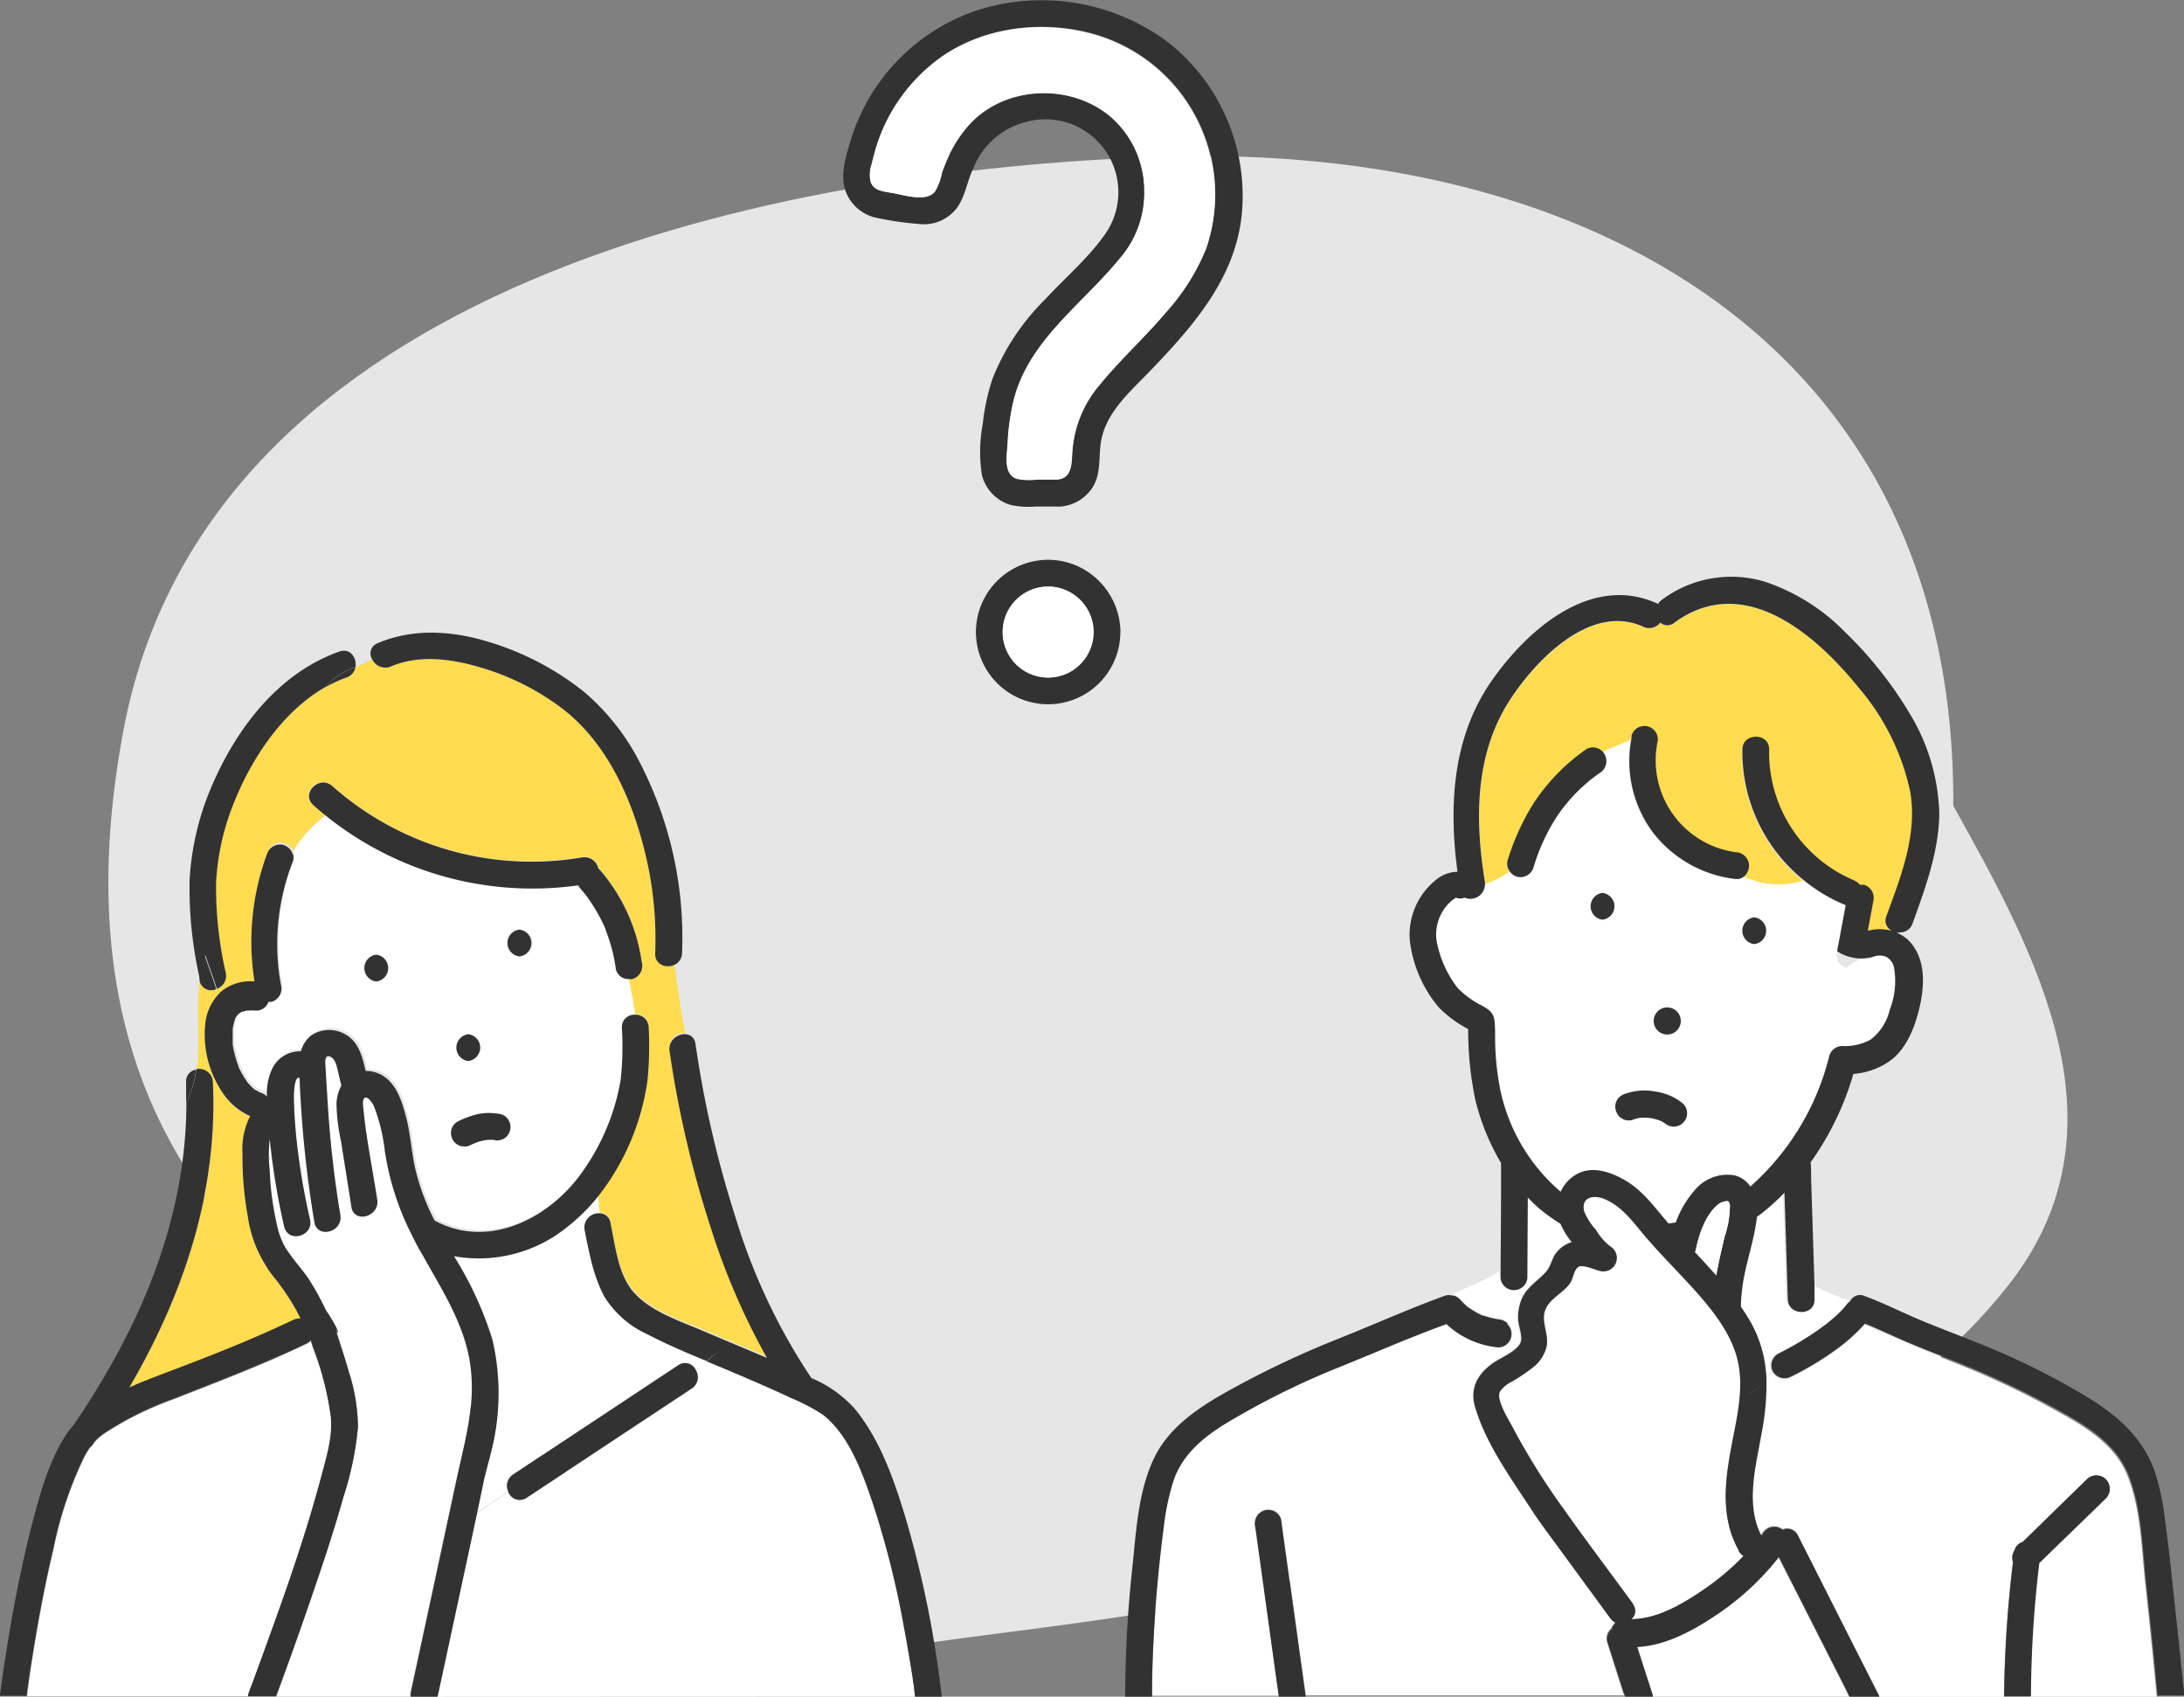 <svg id="レイヤー_1" data-name="レイヤー 1" xmlns="http://www.w3.org/2000/svg" width="245" height="190.28" viewBox="0 0 245 190.28"><rect x="0" y="0" width="245" height="190.28" fill="#808080" stroke="none"/><defs><style>.cls-1{fill:#e6e6e6;}.cls-2{fill:#323232;}.cls-3{fill:#fff;}.cls-4{fill:#ffdc50;}.cls-5{fill:#78c8c8;}</style></defs><path class="cls-1" d="M97.58,129.82C107,79.73,171,66.85,214.27,65.51,261.56,64,303.12,86.3,302.85,138.3c9.34,16.74,20.19,36.41,5.89,54.13-21.58,26.74-49.44,20.44-79.17,32.41-8.75,3.52-31.66,5.87-41,7.24-21.95,3.23-36-18.11-53.67-27.19C103.93,189,90.94,165.18,97.58,129.82Z" transform="translate(-83.73 -47.93)"/><path class="cls-2" d="M198.81,61.61a8.18,8.18,0,0,1,9.08,12.3C206,76.74,203.27,79,201,81.48a25.94,25.94,0,0,0-5.9,8.84,23.74,23.74,0,0,0-1.12,5.13,16.89,16.89,0,0,0-.1,5.76,4.72,4.72,0,0,0,3.15,3.33,9.55,9.55,0,0,0,2.87.2h2.45a1.29,1.29,0,0,0,.35,0,4.74,4.74,0,0,0,3.64-2.22c.92-1.53.62-3.38.9-5.07.56-3.32,3.37-5.69,5.59-8,4.92-5.13,9.75-10.64,10.25-18.08a21.92,21.92,0,0,0-8.51-18.85,23.75,23.75,0,0,0-20.83-3.56,22.18,22.18,0,0,0-14.6,14.78c-.5,1.64-1.12,3.62-.65,5.32a4.72,4.72,0,0,0,3.31,3.24,35.4,35.4,0,0,0,4.92.74,4.67,4.67,0,0,0,4.3-1.72c1-1.31,1.2-3.1,1.92-4.58A8.63,8.63,0,0,1,198.81,61.61ZM188.6,69.43c-1,1.25-3.65.29-5.07.09-.86-.13-1.78-.25-2.14-1.18a3.8,3.8,0,0,1,.14-2.08,23.43,23.43,0,0,1,.78-2.72,19.52,19.52,0,0,1,5.75-8.24c5-4.32,12.4-5.32,18.66-3.49a18.7,18.7,0,0,1,12.32,24,24.19,24.19,0,0,1-4.45,7.07c-2.36,2.81-5.1,5.27-7.42,8.11a12.84,12.84,0,0,0-3.12,7.41c-.12,1.34.06,3.18-1.75,3.28h-2.21a6.89,6.89,0,0,1-2.31-.09c-1.51-.55-1.1-2.61-1-3.83a25.61,25.61,0,0,1,.69-5c1.7-6.71,7.74-10.75,11.9-15.87a11.21,11.21,0,0,0,2.75-7.58A11,11,0,0,0,208.3,61c-4.46-3.77-11.81-3.5-15.8.86a14,14,0,0,0-2.29,3.45c-.3.65-.57,1.32-.81,2A6.64,6.64,0,0,1,188.6,69.43Z" transform="translate(-83.73 -47.93)"/><path class="cls-2" d="M204.05,111.19a8.1,8.1,0,1,0,5.36,7.59,1.27,1.27,0,0,0,0-.34A8.21,8.21,0,0,0,204.05,111.19Zm-.91,12.39a5.1,5.1,0,1,1,3.27-4.8A5.15,5.15,0,0,1,203.14,123.58Z" transform="translate(-83.73 -47.93)"/><path class="cls-3" d="M278.77,221.87s0-.05,0-.07c-1.91-3.42-1.59-7.25-.93-11,.58-3.31,1.6-6.86.83-10.23-.87-3.8-4-7-6.54-9.77-1.37-1.47-2.78-2.91-4.07-4.45s-2.42-3.11-4.33-3.92c-1.12-.48-2.68-.3-2.29,1.39a7,7,0,0,0,1.33,2.07,6.17,6.17,0,0,0,1.62,1.86,1.51,1.51,0,0,1-1.16,2.75c-.55-.11-1.9-.75-2.41-.47s-.59,1.24-.89,1.73c-.72,1.17-2.36,1.81-2.85,3.1s.45,2.76.14,4.14a4.21,4.21,0,0,1-1.46,2.26,19.48,19.48,0,0,1-2.4,1.63A3.52,3.52,0,0,0,252,204c-.44.92.9,3,1.37,3.9a78,78,0,0,0,5.41,8.75c2.64,3.77,5.44,7.45,8.15,11.16l0,.07a1.19,1.19,0,0,1-.19,1.64c2.77,0,5.51-1.55,7.77-3.08a28.92,28.92,0,0,0,4.82-4A1.41,1.41,0,0,1,278.77,221.87Z" transform="translate(-83.73 -47.93)"/><path class="cls-3" d="M295.33,155.26a1.93,1.93,0,0,0-1.32-.06c-.19,0-.48.19-.31.1a4.23,4.23,0,0,0-2.84,1.18,1.54,1.54,0,0,1-1.05-1.85l.15-.81.81-4.36a18.26,18.26,0,0,1-4.75-2.84,9.11,9.11,0,0,1-6.61-.45,1.25,1.25,0,0,1-1,.37,13.65,13.65,0,0,1-9.36-5.29,13.42,13.42,0,0,1-2.36-10.47c-1.09.51-2.21.91-3.23,1.41a1.48,1.48,0,0,1,.26.3,1.55,1.55,0,0,1-.54,2.06,18.48,18.48,0,0,0-4.89,5,22.18,22.18,0,0,0-2.55,5.59,1.53,1.53,0,0,1-1.85,1.05,1.47,1.47,0,0,1-.84-.63,13,13,0,0,1-2.73,1.4,1.63,1.63,0,0,1-2.27,1.53,1.4,1.4,0,0,1-1,0l0,0s-.49.35-.62.48A5,5,0,0,0,245,154a12.26,12.26,0,0,0,2.26,4.73,10.45,10.45,0,0,0,2.78,2c.74.43,1.23.75,1.35,1.7.07.64,0,1.3.06,1.94A30.22,30.22,0,0,0,252,170a20.62,20.62,0,0,0,6.87,11.59,4.26,4.26,0,0,1,2-2.08c1.74-.83,3.76-.08,5.31.84,2,1.2,3.28,3.07,4.79,4.79.28,0,.55-.06.82-.11a11.09,11.09,0,0,1,2.27-3.78,4.71,4.71,0,0,1,4.33-1.5,3,3,0,0,1,1.76,1.25,28.75,28.75,0,0,0,8.86-14.62,1.52,1.52,0,0,1,1.45-1.1,5.94,5.94,0,0,0,3.18-.72,5.79,5.79,0,0,0,2.15-3.36,8.79,8.79,0,0,0,.49-4.59A1.79,1.79,0,0,0,295.33,155.26Z" transform="translate(-83.73 -47.93)"/><path class="cls-4" d="M295.37,150.71c1.62-4.45,3.52-9.22,2.67-14a26.42,26.42,0,0,0-5.8-11.66c-4.89-6-12.89-12.92-20.63-7.27a1.21,1.21,0,0,1-1.6,0,1.56,1.56,0,0,1-1.91.47c-6-2.75-12.29,4-15.14,8.49-3.79,6-3.74,13.33-2.62,20.15a1.47,1.47,0,0,1,0,.21,13,13,0,0,0,2.73-1.4,1.39,1.39,0,0,1-.21-1.22,26.5,26.5,0,0,1,2.95-6.45,22.3,22.3,0,0,1,5.87-6,1.48,1.48,0,0,1,1.8.24c1-.5,2.14-.9,3.23-1.41,0-.1,0-.2,0-.3a1.5,1.5,0,1,1,2.9.8,10.39,10.39,0,0,0,8.78,12.25,1.54,1.54,0,0,1,1.51,1.5,1.65,1.65,0,0,1-.53,1.14,9.11,9.11,0,0,0,6.61.45,18.48,18.48,0,0,1-6.84-14.6c.05-1.93,3.06-1.93,3,0a15.55,15.55,0,0,0,9.42,14.55,2.17,2.17,0,0,1,.77.55,1.83,1.83,0,0,1,.47,0,1.53,1.53,0,0,1,1,1.85l-.15.81c-.15.83-.31,1.66-.46,2.49a5.12,5.12,0,0,1,2.72,0A1.26,1.26,0,0,1,295.37,150.71Z" transform="translate(-83.73 -47.93)"/><path class="cls-5" d="M247.05,148.57Z" transform="translate(-83.73 -47.93)"/><path class="cls-5" d="M121.55,197.32a.35.35,0,0,1,0,.11,1.14,1.14,0,0,0-.06-.4S121.47,197.14,121.55,197.32Z" transform="translate(-83.73 -47.93)"/><path class="cls-5" d="M121.52,197.77a1.22,1.22,0,0,0,.1-.24,1,1,0,0,1,0-.1A.93.93,0,0,1,121.52,197.77Z" transform="translate(-83.73 -47.93)"/><path class="cls-3" d="M155,161.73c-.17-1.35-.48-2.7-.73-4.06a1.44,1.44,0,0,1-1.45-1.09,18.18,18.18,0,0,0-.54-2.62c-.12-.41-.25-.83-.4-1.23-.07-.21-.15-.41-.23-.61l0-.07v0c0-.1-.08-.2-.13-.3a19.07,19.07,0,0,0-1.28-2.35,14,14,0,0,0-1.42-1.9,2,2,0,0,1-.23-.34,36.94,36.94,0,0,1-28.28-7.79,13.52,13.52,0,0,0-3.65,4,1.21,1.21,0,0,1,.06.95,25.4,25.4,0,0,0-1.33,13.88,1.54,1.54,0,0,1-1,1.85,1.09,1.09,0,0,1-.4,0,1.45,1.45,0,0,1-1.39,1,7.36,7.36,0,0,0-1,0h0l-.08,0-.38.11h-.07l0,0a1.27,1.27,0,0,1-.29.18l-.08.08a2.83,2.83,0,0,0-.24.25l0,0-.18.31,0,.09a2.09,2.09,0,0,0-.08.23c-.08.25-.12.5-.18.75v.05l0,.36c0,.28,0,.56,0,.85l0,.37a1.24,1.24,0,0,1,0,.18,11.77,11.77,0,0,0,.36,1.56c.08.29.19.57.29.86l0,0,0,.07c0,.12.11.23.17.35a11.47,11.47,0,0,0,.83,1.38l.09.11.27.3c.16.16.33.31.5.46h0l.06,0,.31.18.13.07.16.06a1.67,1.67,0,0,1,.68.44,6.37,6.37,0,0,1,.7-3.36,3.5,3.5,0,0,1,3.11-1.73,3.29,3.29,0,0,1,1.19-1.8,3.6,3.6,0,0,1,3.71-.14c1.58.84,2,2.53,2.36,4.15a3.49,3.49,0,0,1,1.2.19c2.11.72,2.78,3,3.32,4.92s.63,3.78,1,5.66a25,25,0,0,0,2.21,6c6.11,3.39,13.11-.33,16.72-5.66a25,25,0,0,0,4.15-10.08,34.06,34.06,0,0,0,.14-5.89A1.39,1.39,0,0,1,155,161.73ZM125.94,158a1.51,1.51,0,0,1,0-3A1.51,1.51,0,0,1,125.94,158Zm10.32,5.88a1.51,1.51,0,0,1,0,3A1.51,1.51,0,0,1,136.26,163.91Zm4.68,10.82a1.55,1.55,0,0,1-.69.9,1.62,1.62,0,0,1-1.1.16l.21,0a5.09,5.09,0,0,0-1.17,0,5.9,5.9,0,0,0-1.3.39l-.31.13a1.42,1.42,0,0,1-.75.21l-.4-.06a1.49,1.49,0,0,1-.9-.69,1.57,1.57,0,0,1-.16-1.16,1.54,1.54,0,0,1,.7-.9,10.87,10.87,0,0,1,2.21-.82,6.86,6.86,0,0,1,1.27-.14,8.57,8.57,0,0,1,1.34.13,1.42,1.42,0,0,1,.9.69A1.51,1.51,0,0,1,140.94,174.73Zm1-19.53a1.51,1.51,0,0,1,0-3A1.51,1.51,0,0,1,142,155.2Z" transform="translate(-83.73 -47.93)"/><path class="cls-4" d="M157.23,154.85a40.6,40.6,0,0,0-1-10.71c-1.41-6.14-4.16-12.57-9.22-16.59a28.33,28.33,0,0,0-9.12-4.69c-3.26-1-7-1.58-10.29-.19a1.64,1.64,0,0,1-2.12-.8c-.59.33-1.24.6-1.88.88a1.5,1.5,0,0,1-1,1.15,15,15,0,0,0-2.37,1.09,3.77,3.77,0,0,0-.49,1,3.77,3.77,0,0,1,.49-1c-4.84,2.73-8.31,8-10.29,13a27.66,27.66,0,0,0-2,8.91A43,43,0,0,0,109,157.05a1.55,1.55,0,0,1-1,1.77c.07.23.14.45.2.68.08-.08.15-.18.23-.26a5.16,5.16,0,0,1,3.84-1.21,28.36,28.36,0,0,1,1.49-14.51,1.54,1.54,0,0,1,1.85-1.05,1.62,1.62,0,0,1,1,.9,13.52,13.52,0,0,1,3.65-4c-.49-.39-1-.79-1.43-1.21-1.45-1.3.69-3.42,2.13-2.13a33.69,33.69,0,0,0,28.05,8,1.59,1.59,0,0,1,1.84,1.26.1.1,0,0,0,.05,0,20,20,0,0,1,4.81,10.43,1.55,1.55,0,0,1-1.05,1.86,1.3,1.3,0,0,1-.4,0c.25,1.36.56,2.71.73,4.06a1.45,1.45,0,0,1,1.51,1.45,39.52,39.52,0,0,1-.13,5.86,27.19,27.19,0,0,1-5.51,13q0,1,.15,1.95a1.25,1.25,0,0,1,1.21,1.08c.5,2.48.83,5.63,2.53,7.65,1.88,2.24,5.32,3.32,7.9,4.44,2.37,1,4.75,2,7.12,3a77.47,77.47,0,0,1-6.27-14.49,119.41,119.41,0,0,1-4.66-19.93,1.68,1.68,0,0,1,1.77-1.89c-.58-2.59-.86-5.19-1.24-7.79A1.43,1.43,0,0,1,157.23,154.85Z" transform="translate(-83.73 -47.93)"/><path class="cls-3" d="M319,216.88l-6.54,6.34a129.5,129.5,0,0,0-1,15h14.21q-.59-6.36-1.29-12.7c-.43-4-.49-8.55-2.08-12.3-1.42-3.33-4.62-5.27-7.65-6.94A95.21,95.21,0,0,0,303.62,201c-2.14-.85-4.3-1.66-6.41-2.58-1.44-.62-2.87-1.31-4.33-1.89a19.76,19.76,0,0,1-3.67,3.21,34,34,0,0,1-4.58,2.71,1.53,1.53,0,0,1-2.06-.54h0a9.87,9.87,0,0,0-.75.7,28.61,28.61,0,0,1-.56,6.06c-.67,3.7-1.85,7.88,0,11.42.07-.1.14-.19.2-.29a1.51,1.51,0,0,1,2.22-.37,1.28,1.28,0,0,1,1.69.65c.37.74.75,1.47,1.12,2.2q4,7.85,7.94,15.68a1,1,0,0,1,.1.27h14a135.72,135.72,0,0,1,1-15.07,1.52,1.52,0,0,1,.17-1.33,1.29,1.29,0,0,1,.89-.91l.29-.28,7-6.83a1.51,1.51,0,0,1,2.13,2.13Z" transform="translate(-83.73 -47.93)"/><path class="cls-3" d="M283.11,199.85a35.47,35.47,0,0,0,4.37-2.57l1.1-.8h0l0,0,.29-.24.48-.4c.31-.27.61-.55.9-.85l.37-.41.17-.21h0a1.68,1.68,0,0,1,.42-.42.57.57,0,0,1,.08-.13,23.59,23.59,0,0,1-4.19-1.79c0,.5,0,1,0,1.5.06,1.94-2.95,1.93-3,0l-.06-2c-.1-3.31-.2-6.63-.31-9.94l-.38.4a25.69,25.69,0,0,1-2.71,2.33c-.25,2.29-1,4.55-1.46,6.8a20,20,0,0,0-.34,3.26c.42.61.82,1.23,1.18,1.88a13.87,13.87,0,0,1,1.69,6.35,9.87,9.87,0,0,1,.75-.7A1.5,1.5,0,0,1,283.11,199.85Z" transform="translate(-83.73 -47.93)"/><path class="cls-3" d="M254.2,198.37a1,1,0,0,0,.06-.16c.08-.77-.35-1.71-.35-2.51a5.4,5.4,0,0,1,.53-2.37c.63-1.23,1.8-1.83,2.66-2.85.53-.63.61-1.48,1.14-2.13a3.64,3.64,0,0,1,1.32-1,2.43,2.43,0,0,1,.38-.13,8.54,8.54,0,0,1-1.27-2.07,19.51,19.51,0,0,1-2.2-1.56,16.1,16.1,0,0,1-1.47-1.39l-.05,9.06a1.51,1.51,0,0,1-3,0v-.84c-1.52,1.18-3.62,1.78-5.38,2.72h.06a1.31,1.31,0,0,1,.86.42,9.1,9.1,0,0,0,1.05,1l.05,0,.31.22.58.34c.2.11.39.2.59.29l.13,0,.32.11a8.94,8.94,0,0,0,1.36.31,1.62,1.62,0,0,1,.95.42,1.53,1.53,0,0,1,.45,1.07,1.57,1.57,0,0,1-.43,1A6.79,6.79,0,0,0,254.2,198.37Z" transform="translate(-83.73 -47.93)"/><path class="cls-3" d="M265.83,237.84,264,232.07a1.42,1.42,0,0,1,.46-1.5,1.71,1.71,0,0,1,.46-.7,1.48,1.48,0,0,1-.6-.5l-5.73-7.83c-1.18-1.6-2.36-3.19-3.45-4.84-2.25-3.37-4.85-7-6-11-.63-2.1.25-3.7,1.94-4.92.87-.63,2.85-1.4,3.16-2.45a6.79,6.79,0,0,1-1.36.06l0,0a1.46,1.46,0,0,1-1.06.44,10.17,10.17,0,0,1-4.27-1.44,12.15,12.15,0,0,0-2.37-.29,12.15,12.15,0,0,1,2.37.29,9.12,9.12,0,0,1-1.53-1.17c-4.19,1.56-8.31,3.38-12.45,5a88.17,88.17,0,0,0-11.17,5.48c-3,1.7-5.81,3.73-7,7.09a27.69,27.69,0,0,0-1.09,5.19c-.36,2.75-.65,5.53-.87,8.3-.28,3.6-.47,7.22-.46,10.83H227.2l-.24-1.66q-1.2-8.72-2.42-17.43a1.54,1.54,0,0,1,1.05-1.85,1.5,1.5,0,0,1,1.85,1c.11.82.23,1.65.34,2.47l2.43,17.42H266Z" transform="translate(-83.73 -47.93)"/><path class="cls-5" d="M296.7,152.62l.08-.11a1.58,1.58,0,0,1-.31,0A1.67,1.67,0,0,1,296.7,152.62Z" transform="translate(-83.73 -47.93)"/><path class="cls-3" d="M186.37,238.21a.06.06,0,0,0,0,0c0-.2-.05-.4-.07-.61v-.06c0-.13,0-.26-.05-.39,0-.32-.09-.64-.14-1q-.42-2.88-1-5.74a102.41,102.41,0,0,0-3.43-13.7c-1.17-3.46-2.66-7.8-5.67-10.13a21.58,21.58,0,0,0-3.59-1.88c-1.86-.88-3.74-1.69-5.63-2.5-1.26-.54-2.54-1.07-3.81-1.6l-1.21,1a1.52,1.52,0,0,1-.46,2.07l-18.51,12.24a1.36,1.36,0,0,1-2.07-.7l-3.53,2.44q-2.22,10.29-4.43,20.58Z" transform="translate(-83.73 -47.93)"/><path class="cls-3" d="M141.3,213.29l18.51-12.24a1.33,1.33,0,0,1,2,.53l1.21-1c-2.25-.94-4.49-1.91-6.65-3a11.09,11.09,0,0,1-4.78-4.16c-1.3-2.27-1.74-5-2.25-7.52A1.6,1.6,0,0,1,151,184q-.12-1-.15-1.95a21.09,21.09,0,0,1-3.48,3.46,15.75,15.75,0,0,1-12.72,3.29,39.88,39.88,0,0,1,4.31,9.36,26.41,26.41,0,0,1-.21,12.83c-.24,1-.54,2-.76,3l-.78,3.64,3.53-2.44A1.51,1.51,0,0,1,141.3,213.29Z" transform="translate(-83.73 -47.93)"/><path class="cls-4" d="M107.62,169.32c.59,12.34-3.31,23.86-9.41,34.29,1.69-.75,3.43-1.37,5-2,4.56-1.73,9-3.49,13.41-5.59a1.52,1.52,0,0,1,.84-.15c-.14-.3-.28-.6-.44-.89a26.31,26.31,0,0,0-2.72-4,13.94,13.94,0,0,1-2.77-6.63,37,37,0,0,1-.59-7,8.17,8.17,0,0,1,.86-4.19,7.22,7.22,0,0,1-3.13-2.69,11.58,11.58,0,0,1-1.87-7.94,5.72,5.72,0,0,1,1.42-3c-.06-.23-.13-.45-.2-.68a1.31,1.31,0,0,1-1.88-1l0-.07c-.42,3.37.09,6.89-.34,10.11A1.55,1.55,0,0,1,107.62,169.32Z" transform="translate(-83.73 -47.93)"/><path class="cls-3" d="M113.48,232.89c2.31-6.36,4.58-12.77,6.32-19.31.62-2.34,1.3-4.49,1.07-6.77a34.32,34.32,0,0,0-1.51-6.39c-.15-.5-.53-1.34-.73-2.15a1.69,1.69,0,0,1-.5.38c-4.87,2.32-9.83,4.23-14.85,6.18a36.91,36.91,0,0,0-7.67,3.77,6.63,6.63,0,0,0-1.2,1l-.23.33a1.84,1.84,0,0,1-.33.35,9,9,0,0,0-.69,1.14,43.35,43.35,0,0,0-3.42,10.25c-.9,3.76-1.62,7.57-2.24,11.39-.21,1.29-.41,2.59-.59,3.88,0,.23-.07.46-.1.68v.18c0,.12,0,.24-.05.36a.06.06,0,0,1,0,0h24.86a1.44,1.44,0,0,1,.09-.44C112.3,236.15,112.89,234.52,113.48,232.89Z" transform="translate(-83.73 -47.93)"/><path class="cls-3" d="M136.46,200.85c-.66-4.5-3.24-8.4-5.4-12.3-.34-.61-.65-1.23-1-1.84a1.2,1.2,0,0,1-.11-.23,30.8,30.8,0,0,1-3.06-9.48,20,20,0,0,0-1.19-4.94c-.16-.39-.6-1.35-1.09-1s-.12,1.36-.07,1.75c.31,3,1,6.5,1.5,9.66.29,1.9-2.61,2.71-2.9.8-.38-2.47-.78-4.93-1.17-7.4a21.48,21.48,0,0,1-.5-4.14,4.62,4.62,0,0,1,.55-2.07c-.17-.63-.3-1.27-.46-1.91s-.32-1.13-.79-1.32c-.78-.32-.54.94-.52,1.39.06,1.1.13,2.2.2,3.29a122,122,0,0,0,1.45,13.08c.32,1.9-2.58,2.7-2.91.8a127.93,127.93,0,0,1-1.7-16.23c-.65-.31-.64,2-.64,2.22,0,1.44.12,2.88.26,4.32a75.49,75.49,0,0,0,1.55,9.32c.43,1.89-2.47,2.69-2.9.8a79.78,79.78,0,0,1-1.62-9.84,15.76,15.76,0,0,0,0,3.55,32.34,32.34,0,0,0,.79,6,8.39,8.39,0,0,0,.93,2.58c.76,1.24,1.75,2.31,2.59,3.49a31.33,31.33,0,0,1,2,3.61,18.16,18.16,0,0,1,1.2,2s0,.07,0,.1.2.14.1.5a.14.14,0,0,0,0,.07c.1.37.23.74.34,1.11.33,1.07.66,2.14,1,3.22a20.57,20.57,0,0,1,1,6.12,35.3,35.3,0,0,1-1.6,7.73c-.95,3.37-2,6.69-3.16,10Q117,232,114.72,238.21h15.06a1.66,1.66,0,0,1,0-.44l2.4-11.13L135,213.52C135.94,209.3,137.1,205.25,136.46,200.85Z" transform="translate(-83.73 -47.93)"/><path class="cls-3" d="M283.19,222.48a30,30,0,0,1-7.17,6.6c-2.49,1.68-5.61,3.36-8.73,3.5l1.71,5.29a2,2,0,0,1,.06.34h22.1l-.48-1Z" transform="translate(-83.73 -47.93)"/><path class="cls-2" d="M189.37,238.17a117.62,117.62,0,0,0-4.08-20.1c-1.28-4.22-2.83-8.68-5.66-12.13a13.41,13.41,0,0,0-4.88-3.46,67.77,67.77,0,0,1-8.48-17.93A118.84,118.84,0,0,1,161.75,165c-.28-1.91-3.18-1.1-2.91.8a119.41,119.41,0,0,0,4.66,19.93,77.47,77.47,0,0,0,6.27,14.49c-2.37-1-4.75-2-7.12-3-2.58-1.12-6-2.2-7.9-4.44-1.7-2-2-5.17-2.53-7.65A1.25,1.25,0,0,0,151,184a11.43,11.43,0,0,0,1.83,5.13A11.43,11.43,0,0,1,151,184a1.6,1.6,0,0,0-1.69,1.88c.51,2.53,1,5.25,2.25,7.52a11.09,11.09,0,0,0,4.78,4.16c2.16,1.12,4.4,2.09,6.65,3l1.62-1.31L163,200.6c1.27.53,2.55,1.06,3.81,1.6,1.89.81,3.77,1.62,5.63,2.5a21.58,21.58,0,0,1,3.59,1.88c3,2.33,4.5,6.67,5.67,10.13a102.41,102.41,0,0,1,3.43,13.7q.54,2.86,1,5.74c0,.32.09.64.14,1,0,.13,0,.26.05.39v.06c0,.21.05.41.07.61a.06.06,0,0,1,0,0h3S189.38,238.18,189.37,238.17Z" transform="translate(-83.73 -47.93)"/><path class="cls-2" d="M104.61,169.32c0,.76,0,1.51,0,2.26a11.12,11.12,0,0,0,1.12-3.69A1.31,1.31,0,0,0,104.61,169.32Z" transform="translate(-83.73 -47.93)"/><path class="cls-2" d="M156.5,163.18a1.45,1.45,0,0,0-1.51-1.45,11.54,11.54,0,0,1-.14,4.34,11.54,11.54,0,0,0,.14-4.34,1.39,1.39,0,0,0-1.5,1.45,34.06,34.06,0,0,1-.14,5.89,25,25,0,0,1-4.15,10.08c-3.61,5.33-10.61,9-16.72,5.66a25,25,0,0,1-2.21-6c-.4-1.88-.51-3.81-1-5.66s-1.21-4.2-3.32-4.92a3.49,3.49,0,0,0-1.2-.19c-.38-1.62-.78-3.31-2.36-4.15a3.6,3.6,0,0,0-3.71.14,3.29,3.29,0,0,0-1.19,1.8,3.5,3.5,0,0,0-3.11,1.73,6.37,6.37,0,0,0-.7,3.36,1.67,1.67,0,0,0-.68-.44l-.16-.06-.13-.07-.31-.18-.06,0h0c-.17-.15-.34-.3-.5-.46l-.27-.3-.09-.11a11.47,11.47,0,0,1-.83-1.38c-.06-.12-.12-.23-.17-.35l0-.07,0,0c-.1-.29-.21-.57-.29-.86a11.77,11.77,0,0,1-.36-1.56,1.24,1.24,0,0,0,0-.18l0-.37c0-.29,0-.57,0-.85l0-.36v-.05c.06-.25.1-.5.18-.75a2.09,2.09,0,0,1,.08-.23l0-.09.18-.31,0,0a2.83,2.83,0,0,1,.24-.25l.08-.08a1.27,1.27,0,0,0,.29-.18l0,0H111l.38-.11.08,0h0a7.36,7.36,0,0,1,1,0,1.45,1.45,0,0,0,1.39-1,1.09,1.09,0,0,0,.4,0,1.54,1.54,0,0,0,1-1.85,25.4,25.4,0,0,1,1.33-13.88,1.21,1.21,0,0,0-.06-.95,17,17,0,0,0-1.88,4.64,17,17,0,0,1,1.88-4.64,1.62,1.62,0,0,0-1-.9,1.54,1.54,0,0,0-1.85,1.05A28.36,28.36,0,0,0,112.28,158a5.16,5.16,0,0,0-3.84,1.21c-.08.08-.15.18-.23.26a13.25,13.25,0,0,1,.5,3.56,13.25,13.25,0,0,0-.5-3.56,5.72,5.72,0,0,0-1.42,3,11.58,11.58,0,0,0,1.87,7.94,7.22,7.22,0,0,0,3.13,2.69,8.17,8.17,0,0,0-.86,4.19,37,37,0,0,0,.59,7,13.94,13.94,0,0,0,2.77,6.63,26.31,26.31,0,0,1,2.72,4c.16.29.3.59.44.89a1.52,1.52,0,0,0-.84.15c-4.4,2.1-8.85,3.86-13.41,5.59-1.56.6-3.3,1.22-5,2,6.1-10.43,10-22,9.41-34.29a1.55,1.55,0,0,0-1.85-1.43,11.12,11.12,0,0,1-1.12,3.69c0,13.24-5.23,25.33-12.62,36.17a9.89,9.89,0,0,0-.92,1.21c-1.94,3-2.94,6.76-3.84,10.21-1,3.92-1.8,7.91-2.48,11.91-.39,2.35-.76,4.72-1.06,7.09v0h3a.06.06,0,0,0,0,0c0-.12,0-.24.05-.36v-.18c0-.22.07-.45.1-.68.18-1.29.38-2.59.59-3.88.62-3.82,1.34-7.63,2.24-11.39a43.35,43.35,0,0,1,3.42-10.25,9,9,0,0,1,.69-1.14,1.84,1.84,0,0,0,.33-.35l.23-.33a6.63,6.63,0,0,1,1.2-1,36.91,36.91,0,0,1,7.67-3.77c5-2,10-3.86,14.85-6.18a1.69,1.69,0,0,0,.5-.38c.2.81.58,1.65.73,2.15a34.32,34.32,0,0,1,1.51,6.39c.23,2.28-.45,4.43-1.07,6.77-1.74,6.54-4,12.95-6.32,19.31-.59,1.63-1.18,3.26-1.8,4.88a1.44,1.44,0,0,0-.09.44h3.13q2.32-6.18,4.44-12.43c1.13-3.31,2.21-6.63,3.16-10a35.3,35.3,0,0,0,1.6-7.73,20.57,20.57,0,0,0-1-6.12c-.29-1.08-.62-2.15-1-3.22-.11-.37-.24-.74-.34-1.11a.14.14,0,0,1,0-.07,1.22,1.22,0,0,1-.1.24.93.93,0,0,0,.06-.34.35.35,0,0,0,0-.11c-.08-.18-.07-.27,0-.29s0-.06,0-.1a18.16,18.16,0,0,0-1.2-2,31.33,31.33,0,0,0-2-3.61c-.84-1.18-1.83-2.25-2.59-3.49a8.39,8.39,0,0,1-.93-2.58,32.34,32.34,0,0,1-.79-6,15.76,15.76,0,0,1,0-3.55,79.78,79.78,0,0,0,1.62,9.84c.43,1.89,3.33,1.09,2.9-.8a75.49,75.49,0,0,1-1.55-9.32c-.14-1.44-.23-2.88-.26-4.32,0-.21,0-2.53.64-2.22A127.93,127.93,0,0,0,119,185c.33,1.9,3.23,1.1,2.91-.8a122,122,0,0,1-1.45-13.08c-.07-1.09-.14-2.19-.2-3.29,0-.45-.26-1.71.52-1.39.47.19.67.82.79,1.32s.29,1.28.46,1.91a4.62,4.62,0,0,0-.55,2.07,21.48,21.48,0,0,0,.5,4.14c.39,2.47.79,4.93,1.17,7.4.29,1.91,3.19,1.1,2.9-.8-.48-3.16-1.19-6.66-1.5-9.66,0-.39-.27-1.48.07-1.75s.93.57,1.09,1a20,20,0,0,1,1.19,4.94,30.8,30.8,0,0,0,3.06,9.48,1.2,1.2,0,0,0,.11.23c.31.61.62,1.23,1,1.84,2.16,3.9,4.74,7.8,5.4,12.3s-.52,8.45-1.43,12.67l-2.82,13.12-2.4,11.13a1.66,1.66,0,0,0,0,.44h3q2.22-10.29,4.43-20.58l-2,1.41,2-1.41L138,214c.22-1,.52-2,.76-3a26.41,26.41,0,0,0,.21-12.83,39.88,39.88,0,0,0-4.31-9.36,15.75,15.75,0,0,0,12.72-3.29,21.09,21.09,0,0,0,3.48-3.46c0-.65,0-1.3,0-1.95,0,.65,0,1.3,0,1.95a27.19,27.19,0,0,0,5.51-13A39.52,39.52,0,0,0,156.5,163.18Z" transform="translate(-83.73 -47.93)"/><path class="cls-2" d="M121.58,197.43a1,1,0,0,0,0,.1c.1-.36,0-.55-.1-.5A1.14,1.14,0,0,1,121.58,197.43Z" transform="translate(-83.73 -47.93)"/><path class="cls-2" d="M142,152.19a1.51,1.51,0,0,0,0,3A1.51,1.51,0,0,0,142,152.19Z" transform="translate(-83.73 -47.93)"/><path class="cls-2" d="M125.94,158a1.51,1.51,0,0,0,0-3A1.51,1.51,0,0,0,125.94,158Z" transform="translate(-83.73 -47.93)"/><path class="cls-2" d="M106.11,157.78l0,.07a1.31,1.31,0,0,0,1.88,1c-.37-1.18-.83-2.37-1.3-3.78A14.26,14.26,0,0,0,106.11,157.78Z" transform="translate(-83.73 -47.93)"/><path class="cls-2" d="M120.23,125a15,15,0,0,1,2.37-1.09,1.5,1.5,0,0,0,1-1.15A7.37,7.37,0,0,0,120.23,125Z" transform="translate(-83.73 -47.93)"/><path class="cls-2" d="M123.6,122.75c.19-1-.56-2.19-1.8-1.75-7,2.47-11.75,8.91-14.49,15.5A31,31,0,0,0,105,146.57a45.49,45.49,0,0,0,1.16,11.21,14.26,14.26,0,0,1,.6-2.74c.47,1.41.93,2.6,1.3,3.78a1.55,1.55,0,0,0,1-1.77,43,43,0,0,1-1.09-10.18,27.66,27.66,0,0,1,2-8.91c2-5,5.45-10.24,10.29-13A7.37,7.37,0,0,1,123.6,122.75Z" transform="translate(-83.73 -47.93)"/><path class="cls-2" d="M155.68,133.79a25.88,25.88,0,0,0-6.42-8.26,31.78,31.78,0,0,0-10-5.39c-4.29-1.43-8.95-1.88-13.18-.07a1.22,1.22,0,0,0-.6,1.8,5.5,5.5,0,0,0,1.28-.94,5.5,5.5,0,0,1-1.28.94,1.64,1.64,0,0,0,2.12.8c3.25-1.39,7-.82,10.29.19a28.33,28.33,0,0,1,9.12,4.69c5.06,4,7.81,10.45,9.22,16.59a40.6,40.6,0,0,1,1,10.71c-.06,1.63,2.05,1.88,2.77.76-.08-1.19-.14-2.39-.14-3.58,0,1.19.06,2.39.14,3.58a1.43,1.43,0,0,0,.24-.76A42.71,42.71,0,0,0,155.68,133.79Z" transform="translate(-83.73 -47.93)"/><path class="cls-2" d="M227.78,220.79c-.11-.82-.23-1.65-.34-2.47a1.5,1.5,0,0,0-1.85-1,1.54,1.54,0,0,0-1.05,1.85q1.22,8.72,2.42,17.43l.24,1.66h3Z" transform="translate(-83.73 -47.93)"/><path class="cls-2" d="M327.59,226.92c-.3-2.87-.6-5.74-1-8.6a26.74,26.74,0,0,0-1.17-5.45c-1.3-3.58-3.94-6-7.12-8a81.92,81.92,0,0,0-11.87-6c-2.45-1-4.94-1.92-7.38-2.94-2.06-.87-4.07-1.89-6.17-2.66a1.23,1.23,0,0,0-1.53.46,13.57,13.57,0,0,1,2.9,1.39,13.57,13.57,0,0,0-2.9-1.39.57.57,0,0,0-.08.13,1.68,1.68,0,0,0-.42.42h0l-.17.21-.37.41c-.29.3-.59.58-.9.85l-.48.4-.29.24,0,0h0l-1.1.8a35.47,35.47,0,0,1-4.37,2.57,1.5,1.5,0,0,0-.55,2,2.63,2.63,0,0,1,1.67-.72,2.63,2.63,0,0,0-1.67.72h0a1.53,1.53,0,0,0,2.06.54,34,34,0,0,0,4.58-2.71,19.76,19.76,0,0,0,3.67-3.21c1.46.58,2.89,1.27,4.33,1.89,2.11.92,4.27,1.73,6.41,2.58a95.21,95.21,0,0,1,11.08,5.28c3,1.67,6.23,3.61,7.65,6.94,1.59,3.75,1.65,8.31,2.08,12.3q.7,6.35,1.29,12.7h3Q328.21,232.56,327.59,226.92Z" transform="translate(-83.73 -47.93)"/><path class="cls-2" d="M312.5,223.22l6.54-6.34,1-1a1.51,1.51,0,0,0-2.13-2.13l-7,6.83-.29.28a1.29,1.29,0,0,0-.89.91,1.52,1.52,0,0,0-.17,1.33,135.72,135.72,0,0,0-1,15.07h3A129.5,129.5,0,0,1,312.5,223.22Z" transform="translate(-83.73 -47.93)"/><path class="cls-2" d="M296.7,152.62a2.36,2.36,0,0,0-.43,1.41,2.36,2.36,0,0,1,.43-1.41,1.67,1.67,0,0,0-.23-.12,1.58,1.58,0,0,0,.31,0c.51-.72,1.15-1.17.49-2.49.66,1.32,0,1.77-.49,2.49a1.49,1.49,0,0,0,1.5-1c1.42-3.94,2.92-8,3-12.21a22.7,22.7,0,0,0-3.36-11.4,43.84,43.84,0,0,0-7.14-9,22.63,22.63,0,0,0-9-5.7,13,13,0,0,0-11.61,2,1.61,1.61,0,0,0-.42.45l-.05,0c-7.39-3.4-14.51,2.79-18.55,8.52-4.49,6.35-4.91,14.08-3.92,21.54a3.84,3.84,0,0,0-2.39.89,7.88,7.88,0,0,0-2.95,6.89,14.21,14.21,0,0,0,3.27,7.46,13.53,13.53,0,0,0,3.27,2.4,38,38,0,0,0,.79,7.88,25.59,25.59,0,0,0,2.9,7.14,3,3,0,0,0,0,.33q0,5.52-.05,11c0,.25,0,.5,0,.75a5.24,5.24,0,0,0,1.2-1.24,5.24,5.24,0,0,1-1.2,1.24v.84a1.51,1.51,0,0,0,3,0l.05-9.06a16.1,16.1,0,0,0,1.47,1.39,19.51,19.51,0,0,0,2.2,1.56,8.54,8.54,0,0,0,1.27,2.07,2.43,2.43,0,0,0-.38.13,3.64,3.64,0,0,0-1.32,1c-.53.65-.61,1.5-1.14,2.13-.86,1-2,1.62-2.66,2.85a5.4,5.4,0,0,0-.53,2.37c0,.8.43,1.74.35,2.51-.13,1.13-2.31,1.95-3.22,2.61-1.69,1.22-2.57,2.82-1.94,4.92,1.16,3.93,3.76,7.59,6,11,1.09,1.65,2.27,3.24,3.45,4.84l5.73,7.83a1.48,1.48,0,0,0,.6.5,1.71,1.71,0,0,0-.46.7,1.42,1.42,0,0,0-.46,1.5l1.86,5.77.12.37h3.11a2,2,0,0,0-.06-.34l-1.71-5.29c3.12-.14,6.24-1.82,8.73-3.5a30,30,0,0,0,7.17-6.6l7.49,14.78.48,1h3.33a1,1,0,0,0-.1-.27q-4-7.84-7.94-15.68c-.37-.73-.75-1.46-1.12-2.2a1.28,1.28,0,0,0-1.69-.65,1.51,1.51,0,0,0-2.22.37c-.06.1-.13.19-.2.29-1.82-3.54-.64-7.72,0-11.42a28.61,28.61,0,0,0,.56-6.06c-.78.78-1.55,1.59-2.59,1.59,1,0,1.81-.81,2.59-1.59a13.87,13.87,0,0,0-1.69-6.35c-.36-.65-.76-1.27-1.18-1.88a20,20,0,0,1,.34-3.26c.43-2.25,1.21-4.51,1.46-6.8a25.69,25.69,0,0,0,2.71-2.33l.38-.4c.11,3.31.21,6.63.31,9.94l.06,2c.06,1.93,3.07,1.94,3,0,0-.5,0-1,0-1.5a6.25,6.25,0,0,1-1.94-1.83,6.25,6.25,0,0,0,1.94,1.83q-.19-6.06-.38-12.1c0-.59,0-1.17-.05-1.75a32.55,32.55,0,0,0,4.79-9.9,8.22,8.22,0,0,0,4.21-1.54c1.78-1.36,2.7-3.74,3.2-5.86s.72-4.78-.55-6.73A4.17,4.17,0,0,0,296.7,152.62Zm-17.38,69.81a28.92,28.92,0,0,1-4.82,4c-2.26,1.53-5,3.07-7.77,3.08a1.19,1.19,0,0,0,.19-1.64l0-.07c-2.71-3.71-5.51-7.39-8.15-11.16a78,78,0,0,1-5.41-8.75c-.47-.89-1.81-3-1.37-3.9a3.52,3.52,0,0,1,1.37-1.13,19.48,19.48,0,0,0,2.4-1.63,4.21,4.21,0,0,0,1.46-2.26c.31-1.38-.65-2.81-.14-4.14s2.13-1.93,2.85-3.1c.3-.49.37-1.44.89-1.73s1.86.36,2.41.47a1.51,1.51,0,0,0,1.16-2.75,6.17,6.17,0,0,1-1.62-1.86,7,7,0,0,1-1.33-2.07c-.39-1.69,1.17-1.87,2.29-1.39,1.91.81,3.05,2.39,4.33,3.92s2.7,3,4.07,4.45c2.58,2.76,5.67,6,6.54,9.77.77,3.37-.25,6.92-.83,10.23-.66,3.73-1,7.56.93,11,0,0,0,0,0,.07A1.41,1.41,0,0,0,279.32,222.43Zm-1.68-39.73c0,.07.08.13.09.12a1.74,1.74,0,0,1,.06.27,11.26,11.26,0,0,1-.61,3.58c-.3,1.3-.61,2.59-.85,3.9l-.06.39c-.78-.89-1.58-1.76-2.39-2.62a1.23,1.23,0,0,0,.09-.29c.35-1.68,1.07-3.85,2.43-5a1.84,1.84,0,0,1,1.14-.43S277.58,182.68,277.64,182.7Zm0-.06Zm0,0h0v0h0Zm18.08-21.48a5.79,5.79,0,0,1-2.15,3.36,5.94,5.94,0,0,1-3.18.72,1.52,1.52,0,0,0-1.45,1.1A28.75,28.75,0,0,1,280.08,181a3,3,0,0,0-1.76-1.25,4.71,4.71,0,0,0-4.33,1.5,11.09,11.09,0,0,0-2.27,3.78c-.27.05-.54.08-.82.11-1.51-1.72-2.78-3.59-4.79-4.79-1.55-.92-3.57-1.67-5.31-.84a4.26,4.26,0,0,0-2,2.08A20.62,20.62,0,0,1,252,170a30.22,30.22,0,0,1-.55-5.61c0-.64,0-1.3-.06-1.94-.12-.95-.61-1.27-1.35-1.7a10.45,10.45,0,0,1-2.78-2A12.26,12.26,0,0,1,245,154a5,5,0,0,1,1.42-4.92c.13-.13.59-.45.62-.48l0,0a1.4,1.4,0,0,0,1,0,1.63,1.63,0,0,0,2.27-1.53,4.85,4.85,0,0,1-3.22,0,4.85,4.85,0,0,0,3.22,0,1.47,1.47,0,0,0,0-.21c-1.12-6.82-1.17-14.1,2.62-20.15,2.85-4.54,9.17-11.24,15.14-8.49a1.56,1.56,0,0,0,1.91-.47,1.21,1.21,0,0,0,1.6,0c7.74-5.65,15.74,1.23,20.63,7.27a26.42,26.42,0,0,1,5.8,11.66c.85,4.82-1.05,9.59-2.67,14a1.26,1.26,0,0,0,.64,1.64,5.12,5.12,0,0,0-2.72,0c.15-.83.31-1.66.46-2.49l.15-.81a1.53,1.53,0,0,0-1-1.85,1.83,1.83,0,0,0-.47,0,2.17,2.17,0,0,0-.77-.55A15.55,15.55,0,0,1,282.19,132c.05-1.93-3-1.93-3,0a18.48,18.48,0,0,0,6.84,14.6,5.57,5.57,0,0,0,1.22-.61,5.57,5.57,0,0,1-1.22.61,18.26,18.26,0,0,0,4.75,2.84l-.81,4.36-.15.81a4.92,4.92,0,0,0,3.89.67c-.17.09.12-.06.31-.1a1.93,1.93,0,0,1,1.32.06,1.79,1.79,0,0,1,.88,1.32A8.79,8.79,0,0,1,295.72,161.17Z" transform="translate(-83.73 -47.93)"/><path class="cls-3" d="M277.64,182.65v0h0v0Z" transform="translate(-83.73 -47.93)"/><polygon class="cls-3" points="193.88 134.72 193.87 134.72 193.88 134.72 193.88 134.72"/><path class="cls-3" d="M277.73,182.82s-.05,0-.09-.12-.12,0-.1-.06a1.84,1.84,0,0,0-1.14.43c-1.36,1.13-2.08,3.3-2.43,5a1.23,1.23,0,0,1-.09.29c.81.86,1.61,1.73,2.39,2.62l.06-.39c.24-1.31.55-2.6.85-3.9a11.26,11.26,0,0,0,.61-3.58A1.74,1.74,0,0,0,277.73,182.82Z" transform="translate(-83.73 -47.93)"/><path class="cls-2" d="M280.52,153.81a1.51,1.51,0,0,0,0-3A1.51,1.51,0,0,0,280.52,153.81Z" transform="translate(-83.73 -47.93)"/><path class="cls-2" d="M263.5,151.07a1.51,1.51,0,0,0,0-3A1.51,1.51,0,0,0,263.5,151.07Z" transform="translate(-83.73 -47.93)"/><path class="cls-2" d="M155.71,155.78a20,20,0,0,0-4.81-10.43.1.1,0,0,1-.05,0,1.59,1.59,0,0,0-1.84-1.26,33.69,33.69,0,0,1-28-8c-1.44-1.29-3.58.83-2.13,2.13.46.42.94.82,1.43,1.21.16-.12.32-.25.49-.36-.17.11-.33.24-.49.36a36.94,36.94,0,0,0,28.28,7.79,2,2,0,0,0,.23.34,14,14,0,0,1,1.42,1.9,19.07,19.07,0,0,1,1.28,2.35c.05.1.09.2.13.3v0l0,.07c.08.2.16.4.23.61.15.4.28.82.4,1.23a18.18,18.18,0,0,1,.54,2.62,1.44,1.44,0,0,0,1.45,1.09,19.53,19.53,0,0,1-.42-3.64,19.53,19.53,0,0,0,.42,3.64,1.3,1.3,0,0,0,.4,0A1.55,1.55,0,0,0,155.71,155.78Z" transform="translate(-83.73 -47.93)"/><path class="cls-2" d="M161.79,201.58l-4.53,3.64,4.53-3.64a1.33,1.33,0,0,0-2-.53L141.3,213.29a1.51,1.51,0,0,0-.55,1.9l1.44-1-1.44,1a1.36,1.36,0,0,0,2.07.7l18.51-12.24A1.52,1.52,0,0,0,161.79,201.58Z" transform="translate(-83.73 -47.93)"/><path class="cls-2" d="M136.26,166.92a1.51,1.51,0,0,0,0-3A1.51,1.51,0,0,0,136.26,166.92Z" transform="translate(-83.73 -47.93)"/><path class="cls-2" d="M270.51,163.93a1.51,1.51,0,1,0,.5-3A1.51,1.51,0,1,0,270.51,163.93Z" transform="translate(-83.73 -47.93)"/><path class="cls-2" d="M279.94,145a1.54,1.54,0,0,0-1.51-1.5,10.39,10.39,0,0,1-8.78-12.25,1.5,1.5,0,1,0-2.9-.8c0,.1,0,.2,0,.3a11.19,11.19,0,0,0,1.47-.82,11.19,11.19,0,0,1-1.47.82,13.42,13.42,0,0,0,2.36,10.47,13.65,13.65,0,0,0,9.36,5.29,1.25,1.25,0,0,0,1-.37,10.54,10.54,0,0,1-3.2-2.17,10.54,10.54,0,0,0,3.2,2.17A1.65,1.65,0,0,0,279.94,145Z" transform="translate(-83.73 -47.93)"/><path class="cls-2" d="M252.82,196.32a1.62,1.62,0,0,0-.95-.42,8.94,8.94,0,0,1-1.36-.31l-.32-.11-.13,0c-.2-.09-.39-.18-.59-.29l-.58-.34-.31-.22-.05,0a9.1,9.1,0,0,1-1.05-1,1.31,1.31,0,0,0-.86-.42h-.06a6.55,6.55,0,0,0-2.45,2.05,6.55,6.55,0,0,1,2.45-2.05,1.36,1.36,0,0,0-.81.06c-4.11,1.49-8.12,3.31-12.19,4.92a104.94,104.94,0,0,0-11.79,5.59c-3.38,1.86-6.89,4.12-8.6,7.72-1.83,3.87-2,8.48-2.46,12.67a136.44,136.44,0,0,0-.76,14.15h3c0-3.61.18-7.23.46-10.83.22-2.77.51-5.55.87-8.3a27.69,27.69,0,0,1,1.09-5.19c1.15-3.36,4-5.39,7-7.09a88.17,88.17,0,0,1,11.17-5.48c4.14-1.66,8.26-3.48,12.45-5a9.89,9.89,0,0,0,5.8,2.61,1.46,1.46,0,0,0,1.06-.44,1.49,1.49,0,0,0,0-2.13Z" transform="translate(-83.73 -47.93)"/><path class="cls-2" d="M265,172.48a1.55,1.55,0,0,0,.69.9,1.48,1.48,0,0,0,1.16.15,3.81,3.81,0,0,1,.75-.22,6.12,6.12,0,0,1,1.21,0,5.94,5.94,0,0,1,1.17.31,2.8,2.8,0,0,1,.3.15l.21.13,0,0a1.54,1.54,0,0,0,1,.38,1.5,1.5,0,0,0,1.06-2.56,6.14,6.14,0,0,0-3.1-1.37,6.52,6.52,0,0,0-3.42.25,1.63,1.63,0,0,0-.9.69A1.51,1.51,0,0,0,265,172.48Z" transform="translate(-83.73 -47.93)"/><path class="cls-2" d="M140.25,175.63a1.55,1.55,0,0,0,.69-.9,1.51,1.51,0,0,0-.15-1.16,1.42,1.42,0,0,0-.9-.69,8.57,8.57,0,0,0-1.34-.13,6.86,6.86,0,0,0-1.27.14,10.87,10.87,0,0,0-2.21.82,1.54,1.54,0,0,0-.7.9,1.57,1.57,0,0,0,.16,1.16,1.49,1.49,0,0,0,.9.69l.4.06a1.42,1.42,0,0,0,.75-.21l.31-.13a5.9,5.9,0,0,1,1.3-.39,5.09,5.09,0,0,1,1.17,0l-.21,0A1.62,1.62,0,0,0,140.25,175.63Z" transform="translate(-83.73 -47.93)"/><path class="cls-3" d="M192.5,61.88c4-4.36,11.34-4.63,15.8-.86a11,11,0,0,1,3.79,8.33,11.21,11.21,0,0,1-2.75,7.58c-4.16,5.12-10.2,9.16-11.9,15.87a25.61,25.61,0,0,0-.69,5c-.07,1.22-.48,3.28,1,3.83a6.89,6.89,0,0,0,2.31.09h2.21c1.81-.1,1.63-1.94,1.75-3.28A12.84,12.84,0,0,1,207.17,91c2.32-2.84,5.06-5.3,7.42-8.11A24.19,24.19,0,0,0,219,75.85a18.7,18.7,0,0,0-12.32-24C200.46,50,193.1,51,188.06,55.3a19.52,19.52,0,0,0-5.75,8.24,23.43,23.43,0,0,0-.78,2.72,3.8,3.8,0,0,0-.14,2.08c.36.93,1.28,1,2.14,1.18,1.42.2,4,1.16,5.07-.09a6.64,6.64,0,0,0,.8-2.11c.24-.67.51-1.34.81-2A14,14,0,0,1,192.5,61.88Z" transform="translate(-83.73 -47.93)"/><path class="cls-3" d="M202.14,113.78a5.1,5.1,0,1,0,4.27,5A5.14,5.14,0,0,0,202.14,113.78Z" transform="translate(-83.73 -47.93)"/><path class="cls-2" d="M263.48,132.19a5.55,5.55,0,0,0-3.32,3.79,5.55,5.55,0,0,1,3.32-3.79,1.48,1.48,0,0,0-1.8-.24,22.3,22.3,0,0,0-5.87,6,26.5,26.5,0,0,0-2.95,6.45,1.39,1.39,0,0,0,.21,1.22c.36-.22.72-.43,1.07-.6-.35.17-.71.38-1.07.6a1.47,1.47,0,0,0,.84.63,1.53,1.53,0,0,0,1.85-1.05,22.18,22.18,0,0,1,2.55-5.59,18.48,18.48,0,0,1,4.89-5,1.55,1.55,0,0,0,.54-2.06A1.48,1.48,0,0,0,263.48,132.19Z" transform="translate(-83.73 -47.93)"/></svg>